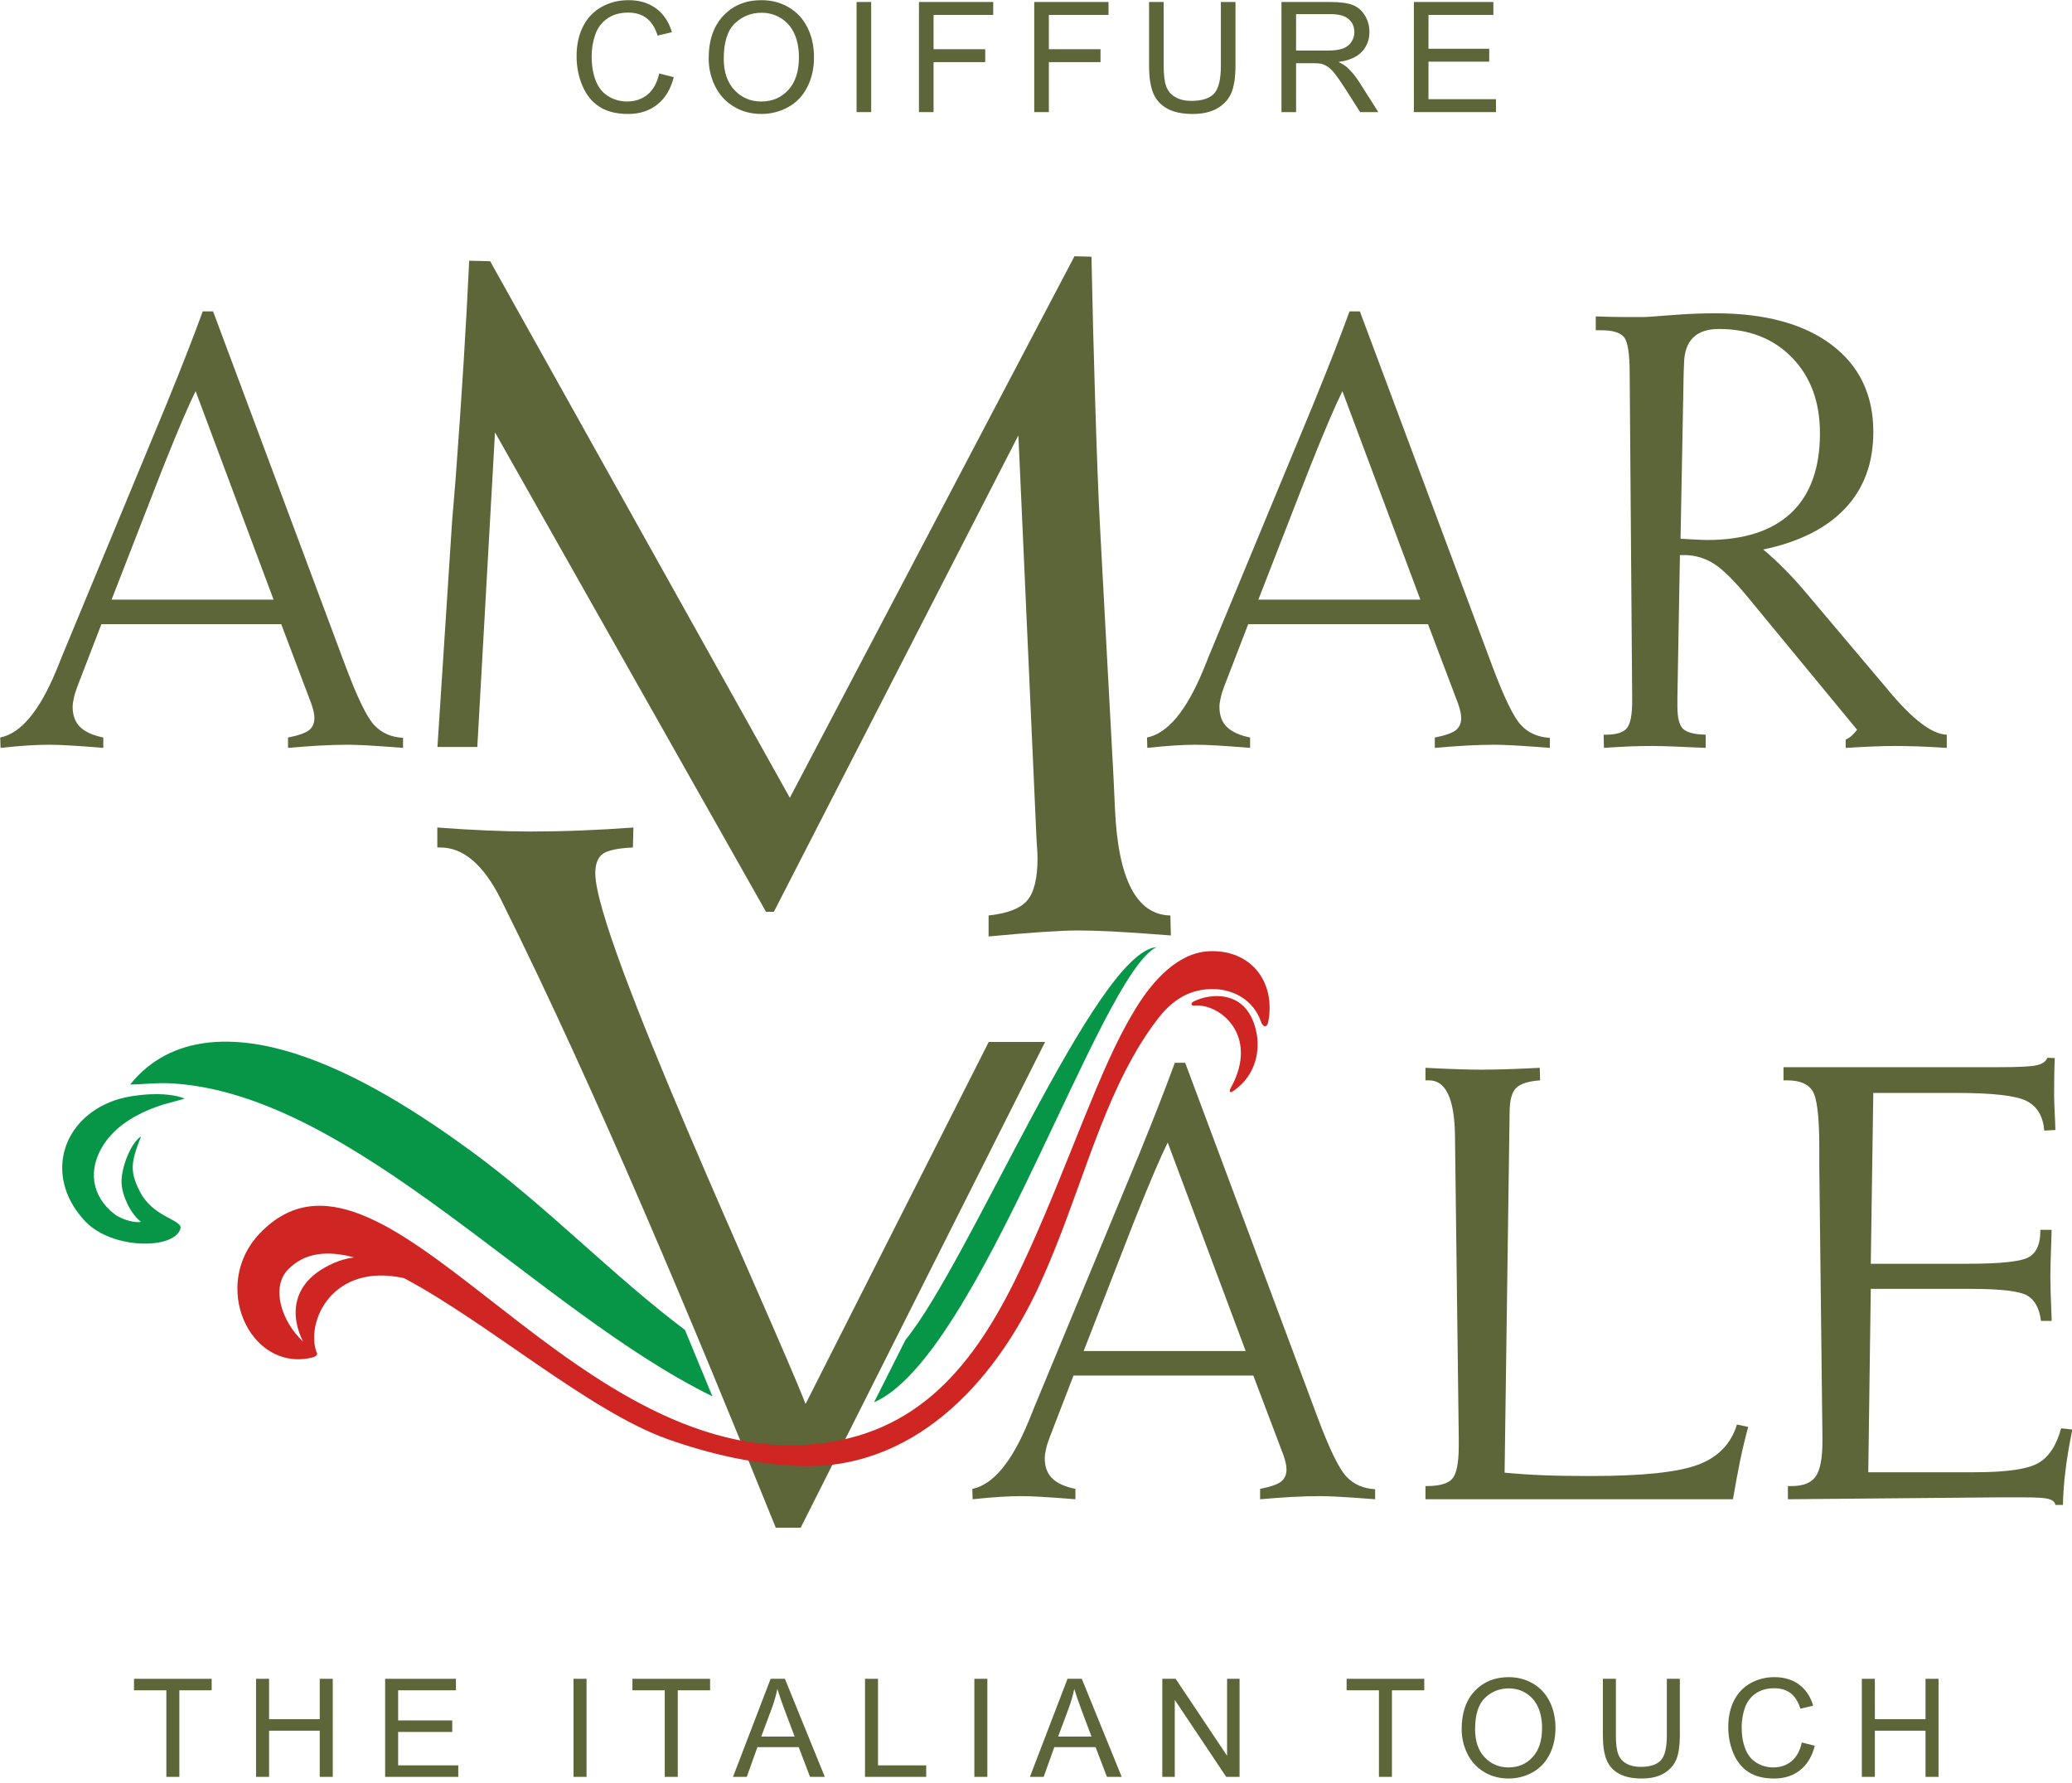 <?xml version="1.0" encoding="UTF-8" standalone="no"?>
<!DOCTYPE svg PUBLIC "-//W3C//DTD SVG 1.1//EN" "http://www.w3.org/Graphics/SVG/1.1/DTD/svg11.dtd">
<svg width="100%" height="100%" viewBox="0 0 308 265" version="1.1" xmlns="http://www.w3.org/2000/svg" xmlns:xlink="http://www.w3.org/1999/xlink" xml:space="preserve" xmlns:serif="http://www.serif.com/" style="fill-rule:evenodd;clip-rule:evenodd;stroke-linejoin:round;stroke-miterlimit:2;">
    <g transform="matrix(0.32,0,0,0.32,-407.263,-283.602)">
        <g transform="matrix(4.167,0,0,4.167,0,0)">
            <g transform="matrix(1,0,0,1,0,-51.838)">
                <path d="M327.229,308.122C326.413,309.778 325.281,312.415 323.846,316.008L323.368,317.21L317.861,331.362L335.921,331.362L327.229,308.122ZM328.023,299.232L329.178,299.232L343.889,338.63C345.231,342.235 346.316,344.463 347.133,345.338C347.961,346.225 349.034,346.692 350.353,346.762L350.353,347.882C348.532,347.742 347.179,347.648 346.304,347.602C345.417,347.555 344.718,347.532 344.193,347.532C343.213,347.532 342.163,347.567 341.031,347.625C339.899,347.695 338.732,347.777 337.531,347.882L337.531,346.727C338.686,346.505 339.467,346.225 339.876,345.91C340.273,345.583 340.471,345.14 340.471,344.58C340.471,344.37 340.448,344.148 340.401,343.915C340.354,343.67 340.261,343.355 340.133,342.97L336.773,334.092L316.729,334.092L314.069,340.987C313.883,341.465 313.743,341.908 313.661,342.305C313.568,342.702 313.521,343.04 313.521,343.308C313.521,344.242 313.789,344.988 314.337,345.537C314.886,346.085 315.749,346.482 316.939,346.727L316.939,347.882C315.341,347.753 314.093,347.66 313.183,347.613C312.261,347.555 311.491,347.532 310.849,347.532C310.231,347.532 309.473,347.555 308.539,347.613C307.618,347.672 306.603,347.765 305.483,347.882L305.448,346.727C307.746,346.271 309.834,343.763 311.713,339.213C311.981,338.548 312.191,338.058 312.319,337.708L324.021,309.487L324.324,308.728C325.783,305.158 327.019,301.985 328.023,299.232" style="fill:rgb(92,102,57);fill-rule:nonzero;"/>
            </g>
        </g>
        <g transform="matrix(4.167,0,0,4.167,0,0)">
            <g transform="matrix(1,0,0,1,0,-51.838)">
                <path d="M455.071,308.122C454.254,309.778 453.123,312.415 451.688,316.008L451.209,317.21L445.703,331.362L463.763,331.362L455.071,308.122ZM455.864,299.232L457.019,299.232L471.731,338.63C473.073,342.235 474.158,344.463 474.974,345.338C475.803,346.225 476.876,346.692 478.194,346.762L478.194,347.882C476.374,347.742 475.021,347.648 474.146,347.602C473.259,347.555 472.559,347.532 472.034,347.532C471.054,347.532 470.004,347.567 468.873,347.625C467.741,347.695 466.574,347.777 465.373,347.882L465.373,346.727C466.528,346.505 467.309,346.225 467.718,345.91C468.114,345.583 468.313,345.14 468.313,344.58C468.313,344.37 468.289,344.148 468.243,343.915C468.196,343.67 468.103,343.355 467.974,342.97L464.614,334.092L444.571,334.092L441.911,340.987C441.724,341.465 441.584,341.908 441.503,342.305C441.409,342.702 441.363,343.04 441.363,343.308C441.363,344.242 441.631,344.988 442.179,345.537C442.728,346.085 443.591,346.482 444.781,346.727L444.781,347.882C443.183,347.753 441.934,347.66 441.024,347.613C440.103,347.555 439.333,347.532 438.691,347.532C438.073,347.532 437.314,347.555 436.381,347.613C435.459,347.672 434.444,347.765 433.324,347.882L433.289,346.727C435.587,346.271 437.676,343.763 439.554,339.213C439.823,338.548 440.032,338.058 440.161,337.708L451.863,309.487L452.166,308.728C453.624,305.158 454.861,301.985 455.864,299.232" style="fill:rgb(92,102,57);fill-rule:nonzero;"/>
            </g>
        </g>
        <g transform="matrix(4.167,0,0,4.167,0,0)">
            <g transform="matrix(1,0,0,1,0,-51.628)">
                <path d="M501.983,325.563C502.811,326.252 503.604,326.987 504.374,327.768C505.156,328.55 505.926,329.402 506.696,330.312L515.726,341.01L516.006,341.348C518.678,344.545 520.824,346.155 522.446,346.201L522.446,347.672C521.279,347.602 520.218,347.543 519.249,347.508C518.269,347.473 517.417,347.461 516.694,347.461C516.099,347.461 515.341,347.473 514.431,347.508C513.521,347.543 512.436,347.602 511.176,347.672L511.176,346.75C511.432,346.633 511.654,346.493 511.841,346.318C512.039,346.143 512.237,345.922 512.447,345.653L500.454,331.105C498.879,329.168 497.584,327.862 496.546,327.185C495.507,326.52 494.387,326.182 493.186,326.182L492.696,326.182L492.416,342.071L492.416,343.063C492.416,344.358 492.638,345.198 493.081,345.583C493.524,345.968 494.353,346.178 495.566,346.201L495.566,347.672C494.224,347.613 493.057,347.567 492.054,347.52C491.062,347.485 490.258,347.461 489.639,347.461C488.893,347.461 488.064,347.473 487.154,347.508C486.244,347.543 485.276,347.602 484.226,347.672L484.191,346.201L484.459,346.201C485.614,346.201 486.384,345.957 486.781,345.478C487.178,345 487.376,343.985 487.376,342.41L487.096,305.94C487.096,303.758 486.886,302.405 486.466,301.892C486.046,301.378 485.194,301.122 483.899,301.122L483.316,301.122L483.316,299.581C483.841,299.605 484.389,299.617 484.949,299.628C485.509,299.64 486.209,299.652 487.026,299.652L488.706,299.652C488.928,299.652 489.931,299.581 491.693,299.442C493.454,299.302 495.099,299.232 496.627,299.232C502.158,299.232 506.486,300.398 509.589,302.732C512.704,305.077 514.256,308.32 514.256,312.462C514.256,315.915 513.217,318.738 511.129,320.967C509.041,323.183 505.996,324.723 501.983,325.563ZM492.766,324.362C493.081,324.385 493.501,324.408 494.026,324.432C494.889,324.478 495.449,324.502 495.706,324.502C499.824,324.502 502.951,323.498 505.098,321.48C507.233,319.462 508.306,316.498 508.306,312.602C508.306,309.113 507.268,306.313 505.203,304.178C503.126,302.043 500.407,300.982 497.036,300.982C494.469,300.982 493.174,302.3 493.151,304.948C493.127,305.333 493.116,305.625 493.116,305.8L492.766,324.362Z" style="fill:rgb(92,102,57);fill-rule:nonzero;"/>
            </g>
        </g>
        <g transform="matrix(4.167,0,0,4.167,0,0)">
            <g transform="matrix(1,0,0,1,0,-36.968)">
                <path d="M425.204,278.212L427.097,278.268C427.208,283.78 427.348,289.107 427.505,294.228C427.662,299.35 427.828,304.27 428.08,308.944L429.547,336.142C429.59,336.938 429.645,338.146 429.714,339.742C430.052,347.629 432.107,351.619 435.894,351.693L435.949,353.92C433.11,353.697 430.938,353.549 429.435,353.475C427.932,353.4 426.67,353.364 425.649,353.364C424.666,353.364 423.348,353.419 421.678,353.531C420.008,353.642 417.985,353.809 415.628,354.032L415.628,351.693C417.706,351.471 419.135,350.932 419.915,350.042C420.694,349.151 421.084,347.574 421.084,345.328C421.084,344.975 421.065,344.548 421.028,344.084C420.992,343.621 420.977,343.323 420.973,343.212L418.95,298.181L391.69,351.286L390.818,351.286L360.603,297.847L358.632,332.913L354.188,332.913L355.815,307.85C355.889,306.978 356.019,305.4 356.205,303.117C356.891,294.024 357.392,285.895 357.727,278.713L360.064,278.769L393.472,338.574L425.204,278.212Z" style="fill:rgb(92,102,57);"/>
            </g>
        </g>
        <g transform="matrix(4.167,0,0,4.167,0,0)">
            <g transform="matrix(1,0,0,1,0,91.966)">
                <path d="M314.929,256.854C317.976,260.076 325.117,259.997 325.559,257.556C325.536,256.61 322.419,256.354 320.984,253.47C319.893,251.278 319.988,250.313 321.144,247.386C320.036,248.063 318.883,250.894 318.976,252.618C319.054,254.037 319.972,256.01 321.131,256.895C320.581,257.072 319.008,256.687 318.175,256.037C315.603,254.033 315.162,251.028 317.031,248.213C318.513,245.981 321.084,244.647 323.566,243.85L326.021,243.171C323.91,242.309 320.301,242.737 318.699,243.211C316.595,243.835 314.953,244.986 313.869,246.428C311.664,249.361 311.756,253.496 314.929,256.854ZM319.93,241.602C321.556,241.586 322.913,241.362 324.762,241.485C344.909,242.82 365.366,266.827 384.841,276.356C383.828,273.889 382.809,271.423 381.783,268.958C373.697,262.88 366.379,255.185 357.96,249.033C352.408,244.974 345.341,240.374 338.253,238.132C331.772,236.081 324.502,235.903 319.93,241.602ZM434.345,226.288C427.564,226.842 413.55,261.29 406.363,270.065L402.862,277.021C414.571,271.966 427.944,229.439 434.345,226.288" style="fill:rgb(7,150,71);"/>
            </g>
        </g>
        <g transform="matrix(4.167,0,0,4.167,0,0)">
            <g transform="matrix(1,0,0,1,0,92.606)">
                <path d="M354.175,212.315C356.123,212.463 357.997,212.574 359.741,212.648C361.504,212.723 363.1,212.76 364.566,212.76C366.366,212.76 368.24,212.723 370.151,212.648C372.08,212.574 374.028,212.463 376.033,212.315L375.977,214.541C374.307,214.615 373.194,214.856 372.619,215.246C372.062,215.654 371.784,216.378 371.784,217.417C371.784,224.796 391.411,266.768 395.224,276.569L415.644,236.218L421.926,236.218L394.686,290.355L391.903,290.355C382.75,267.728 371.922,241.735 361.3,220.404L361.245,220.293C359.315,216.452 357.07,214.541 354.509,214.541L354.175,214.541L354.175,212.315Z" style="fill:rgb(92,102,57);"/>
            </g>
        </g>
        <g transform="matrix(4.167,0,0,4.167,0,0)">
            <g transform="matrix(1,0,0,1,0,99.768)">
                <path d="M442.628,234.174C445.891,228.276 441.312,224.676 438.514,225.008C438.278,225.036 438.068,224.768 438.496,224.544C440.256,223.618 444.892,223.003 445.595,228.689C445.786,231.091 444.866,233.164 442.915,234.518C442.517,234.795 442.405,234.578 442.628,234.174ZM445.956,226.699C445.158,224.478 443.078,223.244 440.849,223.164C438.087,223.065 436.111,224.408 434.599,226.341C433.915,227.215 433.285,228.122 432.7,229.057C427.801,236.884 425.671,246.603 421.322,256.102C416.128,267.444 406.975,276.788 394.581,276.326C389.71,276.144 384.723,275.059 379.797,273.306C371.106,270.212 359.685,260.253 350.459,255.38C342.486,253.615 339.496,260.218 340.7,263.614C340.897,263.87 340.754,264.123 340.046,264.273C333.198,265.731 328.888,256.106 334.398,250.374C347.905,236.323 367.828,275.309 394.843,273.978C406.993,273.379 413.497,265.857 418.514,255.741C423.067,246.559 426.843,235.189 430.26,228.498C430.811,227.419 431.392,226.368 432.008,225.357C434.007,222.075 436.814,219.108 440.18,218.946C444.87,218.72 447.648,222.347 446.808,226.803C446.688,227.443 446.256,227.537 445.956,226.699ZM344.882,253.066C341.905,252.272 339.372,252.523 337.53,254.42C335.587,256.422 336.813,260.224 339.213,262.456C337.903,259.908 337.439,255.632 343.253,253.45C343.8,253.272 344.344,253.144 344.882,253.066" style="fill:rgb(207,37,35);"/>
            </g>
        </g>
        <g transform="matrix(4.167,0,0,4.167,0,0)">
            <g transform="matrix(1,0,0,1,0,115.663)">
                <path d="M435.596,224.371C434.779,226.028 433.648,228.665 432.213,232.258L431.734,233.459L426.228,247.611L444.288,247.611L435.596,224.371ZM436.389,215.481L437.544,215.481L452.256,254.879C453.598,258.484 454.683,260.713 455.499,261.588C456.328,262.475 457.401,262.941 458.719,263.011L458.719,264.131C456.899,263.991 455.546,263.898 454.671,263.851C453.784,263.805 453.084,263.781 452.559,263.781C451.58,263.781 450.53,263.816 449.398,263.875C448.266,263.944 447.099,264.026 445.898,264.131L445.898,262.976C447.053,262.754 447.834,262.475 448.243,262.159C448.639,261.833 448.838,261.39 448.838,260.829C448.838,260.62 448.814,260.398 448.768,260.165C448.721,259.919 448.628,259.604 448.499,259.219L445.139,250.341L425.096,250.341L422.436,257.236C422.249,257.714 422.109,258.158 422.028,258.554C421.934,258.951 421.888,259.29 421.888,259.558C421.888,260.491 422.156,261.238 422.704,261.786C423.253,262.335 424.116,262.731 425.306,262.976L425.306,264.131C423.708,264.003 422.459,263.91 421.55,263.863C420.628,263.805 419.858,263.781 419.216,263.781C418.598,263.781 417.84,263.805 416.906,263.863C415.984,263.921 414.969,264.014 413.85,264.131L413.814,262.976C416.113,262.521 418.201,260.013 420.08,255.463C420.348,254.798 420.558,254.308 420.686,253.958L432.388,225.736L432.691,224.978C434.15,221.408 435.386,218.234 436.389,215.481" style="fill:rgb(92,102,57);fill-rule:nonzero;"/>
            </g>
        </g>
        <g transform="matrix(4.167,0,0,4.167,0,0)">
            <g transform="matrix(1,0,0,1,0,116.223)">
                <path d="M464.331,215.481C465.638,215.551 466.804,215.598 467.843,215.633C468.881,215.668 469.768,215.691 470.491,215.691C471.459,215.691 472.474,215.668 473.559,215.633C474.644,215.598 475.811,215.551 477.071,215.481L477.106,216.881C475.799,216.975 474.913,217.255 474.434,217.733C473.956,218.211 473.711,219.11 473.711,220.44L473.151,260.608C474.539,260.736 476.009,260.841 477.573,260.9C479.136,260.958 480.886,260.981 482.823,260.981C488.516,260.981 492.483,260.561 494.722,259.721C496.974,258.87 498.409,257.376 499.051,255.241L500.311,255.51C499.972,256.746 499.669,258.006 499.401,259.29C499.144,260.573 498.876,261.996 498.608,263.571L464.331,263.571L464.331,262.101L464.471,262.101C465.883,262.101 466.839,261.833 467.318,261.285C467.796,260.736 468.041,259.523 468.041,257.633L468.041,256.641L467.621,223.1L467.621,222.971C467.551,218.911 466.594,216.881 464.739,216.881L464.331,216.881L464.331,215.481Z" style="fill:rgb(92,102,57);fill-rule:nonzero;"/>
            </g>
        </g>
        <g transform="matrix(4.167,0,0,4.167,0,0)">
            <g transform="matrix(1,0,0,1,0,115.733)">
                <path d="M504.733,264.061L504.733,262.591L505.141,262.591C506.424,262.591 507.323,262.241 507.824,261.53C508.326,260.818 508.583,259.523 508.583,257.621L508.583,257.108L508.233,226.973L508.233,224.791C508.233,221.397 507.976,219.308 507.474,218.538C506.973,217.757 506.039,217.371 504.663,217.371L504.243,217.371L504.243,215.902L528.194,215.902C530.446,215.902 531.881,215.832 532.499,215.68C533.106,215.54 533.503,215.26 533.654,214.851L534.483,214.887C534.459,215.318 534.447,215.82 534.436,216.391C534.424,216.952 534.413,217.861 534.413,219.122C534.413,219.577 534.447,220.486 534.517,221.875C534.541,222.33 534.553,222.68 534.553,222.901L533.316,222.972C533.176,221.35 532.511,220.253 531.321,219.658C530.119,219.063 527.518,218.772 523.516,218.772L514.253,218.772L513.973,237.811L524.846,237.811C528.556,237.811 530.819,237.555 531.648,237.042C532.464,236.54 532.873,235.583 532.873,234.206L532.873,234.031L534.133,234.031C534.133,234.3 534.121,234.696 534.098,235.198C534.028,237.112 533.992,238.453 533.992,239.223C533.992,240.203 534.039,241.79 534.133,243.971L534.133,244.181L532.943,244.181C532.779,242.805 532.278,241.872 531.438,241.37C530.598,240.868 528.509,240.612 525.184,240.612L513.973,240.612L513.693,261.051L525.523,261.051C529.081,261.051 531.449,260.713 532.628,260.036C533.818,259.371 534.669,258.065 535.194,256.151L536.442,256.291C536.104,257.936 535.847,259.441 535.684,260.818C535.509,262.183 535.416,263.478 535.393,264.691L534.553,264.691C534.506,264.388 534.273,264.166 533.829,264.038C533.397,263.91 532.522,263.851 531.204,263.851L528.054,263.851L504.733,264.061Z" style="fill:rgb(92,102,57);fill-rule:nonzero;"/>
            </g>
        </g>
        <g transform="matrix(4.167,0,0,4.167,0,0)">
            <g transform="matrix(1,0,0,1,0,215.268)">
                <path d="M323.967,195.469L323.967,185.82L320.363,185.82L320.363,184.538L329.02,184.538L329.02,185.82L325.417,185.82L325.417,195.469L323.967,195.469Z" style="fill:rgb(92,102,57);fill-rule:nonzero;"/>
            </g>
        </g>
        <g transform="matrix(4.167,0,0,4.167,0,0)">
            <g transform="matrix(1,0,0,1,0,215.268)">
                <path d="M333.968,195.469L333.968,184.538L335.418,184.538L335.418,189.042L341.067,189.042L341.067,184.538L342.518,184.538L342.518,195.469L341.067,195.469L341.067,190.324L335.418,190.324L335.418,195.469L333.968,195.469Z" style="fill:rgb(92,102,57);fill-rule:nonzero;"/>
            </g>
        </g>
        <g transform="matrix(4.167,0,0,4.167,0,0)">
            <g transform="matrix(1,0,0,1,0,215.268)">
                <path d="M348.356,195.469L348.356,184.538L356.25,184.538L356.25,185.82L349.807,185.82L349.807,189.179L355.837,189.179L355.837,190.462L349.807,190.462L349.807,194.187L356.509,194.187L356.509,195.469L348.356,195.469Z" style="fill:rgb(92,102,57);fill-rule:nonzero;"/>
            </g>
        </g>
        <g transform="matrix(4.167,0,0,4.167,0,0)">
            <g transform="matrix(0,-1,-1,0,560.087,775.355)">
                <rect x="364.618" y="189.279" width="10.931" height="1.45" style="fill:rgb(92,102,57);"/>
            </g>
        </g>
        <g transform="matrix(4.167,0,0,4.167,0,0)">
            <g transform="matrix(1,0,0,1,0,215.268)">
                <path d="M379.528,195.469L379.528,185.82L375.924,185.82L375.924,184.538L384.581,184.538L384.581,185.82L380.978,185.82L380.978,195.469L379.528,195.469Z" style="fill:rgb(92,102,57);fill-rule:nonzero;"/>
            </g>
        </g>
        <g transform="matrix(4.167,0,0,4.167,0,0)">
            <g transform="matrix(1,0,0,1,0,215.268)">
                <path d="M387.137,195.469L391.331,184.538L392.921,184.538L397.371,195.469L395.725,195.469L394.46,192.156L389.857,192.156L388.672,195.469L387.137,195.469ZM390.282,190.981L394.008,190.981L392.868,187.95C392.524,187.029 392.265,186.268 392.084,185.668C391.934,186.38 391.733,187.08 391.481,187.772L390.282,190.981Z" style="fill:rgb(92,102,57);fill-rule:nonzero;"/>
            </g>
        </g>
        <g transform="matrix(4.167,0,0,4.167,0,0)">
            <g transform="matrix(1,0,0,1,0,215.268)">
                <path d="M401.852,195.469L401.852,184.538L403.302,184.538L403.302,194.187L408.676,194.187L408.676,195.469L401.852,195.469Z" style="fill:rgb(92,102,57);fill-rule:nonzero;"/>
            </g>
        </g>
        <g transform="matrix(4.167,0,0,4.167,0,0)">
            <g transform="matrix(0,-1,-1,0,604.77,820.038)">
                <rect x="409.301" y="189.279" width="10.932" height="1.45" style="fill:rgb(92,102,57);"/>
            </g>
        </g>
        <g transform="matrix(4.167,0,0,4.167,0,0)">
            <g transform="matrix(1,0,0,1,0,215.268)">
                <path d="M420.234,195.469L424.427,184.538L426.018,184.538L430.468,195.469L428.821,195.469L427.557,192.156L422.954,192.156L421.768,195.469L420.234,195.469ZM423.379,190.981L427.104,190.981L425.964,187.95C425.621,187.029 425.361,186.268 425.18,185.668C425.03,186.38 424.829,187.08 424.577,187.772L423.379,190.981Z" style="fill:rgb(92,102,57);fill-rule:nonzero;"/>
            </g>
        </g>
        <g transform="matrix(4.167,0,0,4.167,0,0)">
            <g transform="matrix(1,0,0,1,0,215.268)">
                <path d="M434.994,195.469L434.994,184.538L436.48,184.538L442.215,193.118L442.215,184.538L443.605,184.538L443.605,195.469L442.119,195.469L436.383,186.889L436.383,195.469L434.994,195.469Z" style="fill:rgb(92,102,57);fill-rule:nonzero;"/>
            </g>
        </g>
        <g transform="matrix(4.167,0,0,4.167,0,0)">
            <g transform="matrix(1,0,0,1,0,215.268)">
                <path d="M459.143,195.469L459.143,185.82L455.54,185.82L455.54,184.538L464.196,184.538L464.196,185.82L460.593,185.82L460.593,195.469L459.143,195.469Z" style="fill:rgb(92,102,57);fill-rule:nonzero;"/>
            </g>
        </g>
        <g transform="matrix(4.167,0,0,4.167,0,0)">
            <g transform="matrix(1,0,0,1,0,215.268)">
                <path d="M468.366,190.149C468.366,188.337 468.855,186.917 469.829,185.892C470.804,184.866 472.061,184.355 473.603,184.355C474.613,184.355 475.521,184.597 476.333,185.077C477.142,185.559 477.76,186.23 478.185,187.093C478.61,187.953 478.824,188.93 478.824,190.022C478.824,191.129 478.6,192.121 478.153,192.994C477.705,193.869 477.071,194.531 476.252,194.979C475.43,195.429 474.544,195.653 473.595,195.653C472.565,195.653 471.646,195.404 470.834,194.907C470.025,194.411 469.409,193.734 468.992,192.874C468.575,192.017 468.366,191.108 468.366,190.149ZM469.862,190.174C469.862,191.49 470.216,192.526 470.923,193.281C471.631,194.037 472.519,194.416 473.587,194.416C474.676,194.416 475.57,194.034 476.275,193.271C476.977,192.508 477.328,191.424 477.328,190.019C477.328,189.131 477.178,188.355 476.878,187.693C476.577,187.032 476.137,186.518 475.559,186.154C474.979,185.79 474.331,185.607 473.61,185.607C472.588,185.607 471.707,185.958 470.969,186.66C470.231,187.362 469.862,188.533 469.862,190.174" style="fill:rgb(92,102,57);fill-rule:nonzero;"/>
            </g>
        </g>
        <g transform="matrix(4.167,0,0,4.167,0,0)">
            <g transform="matrix(1,0,0,1,0,215.451)">
                <path d="M491.238,184.355L492.688,184.355L492.688,190.668C492.688,191.767 492.564,192.64 492.317,193.286C492.068,193.93 491.62,194.457 490.973,194.861C490.325,195.266 489.477,195.469 488.424,195.469C487.403,195.469 486.566,195.294 485.917,194.94C485.266,194.586 484.803,194.078 484.525,193.408C484.248,192.739 484.108,191.826 484.108,190.668L484.108,184.355L485.559,184.355L485.559,190.665C485.559,191.615 485.648,192.317 485.823,192.765C485.999,193.215 486.299,193.564 486.729,193.806C487.157,194.05 487.681,194.172 488.299,194.172C489.358,194.172 490.113,193.93 490.564,193.449C491.014,192.966 491.238,192.04 491.238,190.665L491.238,184.355Z" style="fill:rgb(92,102,57);fill-rule:nonzero;"/>
            </g>
        </g>
        <g transform="matrix(4.167,0,0,4.167,0,0)">
            <g transform="matrix(1,0,0,1,0,215.268)">
                <path d="M506.283,191.635L507.733,192.001C507.43,193.19 506.886,194.093 506.1,194.716C505.314,195.34 504.352,195.653 503.214,195.653C502.039,195.653 501.082,195.414 500.344,194.933C499.606,194.454 499.046,193.76 498.662,192.851C498.278,191.94 498.084,190.966 498.084,189.922C498.084,188.785 498.301,187.792 498.736,186.945C499.171,186.098 499.789,185.454 500.591,185.014C501.392,184.574 502.275,184.355 503.237,184.355C504.331,184.355 505.25,184.632 505.993,185.189C506.739,185.747 507.258,186.528 507.55,187.536L506.13,187.872C505.878,187.078 505.509,186.497 505.028,186.136C504.548,185.772 503.942,185.592 503.212,185.592C502.375,185.592 501.672,185.793 501.11,186.195C500.547,186.597 500.151,187.139 499.924,187.815C499.695,188.495 499.58,189.195 499.58,189.915C499.58,190.843 499.715,191.655 499.985,192.347C500.255,193.042 500.675,193.559 501.245,193.902C501.815,194.246 502.43,194.416 503.095,194.416C503.904,194.416 504.586,194.182 505.146,193.716C505.705,193.248 506.085,192.556 506.283,191.635" style="fill:rgb(92,102,57);fill-rule:nonzero;"/>
            </g>
        </g>
        <g transform="matrix(4.167,0,0,4.167,0,0)">
            <g transform="matrix(1,0,0,1,0,215.268)">
                <path d="M512.977,195.469L512.977,184.538L514.427,184.538L514.427,189.042L520.076,189.042L520.076,184.538L521.526,184.538L521.526,195.469L520.076,195.469L520.076,190.324L514.427,190.324L514.427,195.469L512.977,195.469Z" style="fill:rgb(92,102,57);fill-rule:nonzero;"/>
            </g>
        </g>
        <g transform="matrix(4.167,0,0,4.167,0,0)">
            <g transform="matrix(1,0,0,1,0,-157.188)">
                <path d="M378.904,378.063L380.532,378.475C380.192,379.809 379.581,380.823 378.698,381.523C377.815,382.223 376.735,382.574 375.458,382.574C374.138,382.574 373.064,382.306 372.236,381.766C371.407,381.229 370.779,380.449 370.347,379.429C369.916,378.406 369.699,377.312 369.699,376.141C369.699,374.864 369.942,373.75 370.43,372.798C370.919,371.847 371.613,371.124 372.513,370.63C373.413,370.136 374.404,369.89 375.484,369.89C376.712,369.89 377.744,370.201 378.578,370.827C379.415,371.453 379.998,372.33 380.326,373.461L378.732,373.838C378.449,372.947 378.035,372.295 377.495,371.89C376.955,371.481 376.275,371.278 375.455,371.278C374.516,371.278 373.727,371.504 373.096,371.955C372.464,372.407 372.019,373.015 371.764,373.775C371.507,374.538 371.379,375.324 371.379,376.132C371.379,377.175 371.53,378.086 371.833,378.863C372.136,379.643 372.607,380.223 373.247,380.609C373.887,380.994 374.578,381.186 375.324,381.186C376.233,381.186 376.998,380.923 377.627,380.4C378.255,379.875 378.681,379.097 378.904,378.063" style="fill:rgb(92,102,57);fill-rule:nonzero;"/>
            </g>
        </g>
        <g transform="matrix(4.167,0,0,4.167,0,0)">
            <g transform="matrix(1,0,0,1,0,-157.188)">
                <path d="M384.425,376.395C384.425,374.361 384.973,372.767 386.067,371.615C387.162,370.464 388.573,369.89 390.304,369.89C391.438,369.89 392.458,370.161 393.369,370.701C394.278,371.241 394.972,371.995 395.449,372.964C395.926,373.93 396.166,375.027 396.166,376.252C396.166,377.495 395.915,378.609 395.412,379.589C394.909,380.572 394.198,381.314 393.278,381.817C392.355,382.323 391.361,382.574 390.296,382.574C389.138,382.574 388.107,382.294 387.196,381.737C386.287,381.18 385.596,380.42 385.127,379.455C384.659,378.492 384.425,377.472 384.425,376.395ZM386.105,376.423C386.105,377.9 386.502,379.063 387.296,379.912C388.09,380.76 389.087,381.186 390.287,381.186C391.51,381.186 392.512,380.757 393.304,379.9C394.092,379.043 394.486,377.826 394.486,376.249C394.486,375.252 394.318,374.381 393.981,373.638C393.644,372.895 393.15,372.318 392.501,371.91C391.85,371.501 391.121,371.295 390.313,371.295C389.164,371.295 388.176,371.69 387.347,372.478C386.519,373.267 386.105,374.581 386.105,376.423" style="fill:rgb(92,102,57);fill-rule:nonzero;"/>
            </g>
        </g>
        <g transform="matrix(4.167,0,0,4.167,0,0)">
            <g transform="matrix(0,-1,-1,0,777.957,620.768)">
                <rect x="395.588" y="375.418" width="12.273" height="1.628" style="fill:rgb(92,102,57);"/>
            </g>
        </g>
        <g transform="matrix(4.167,0,0,4.167,0,0)">
            <g transform="matrix(1,0,0,1,0,-157.189)">
                <path d="M407.866,382.369L407.866,370.096L416.145,370.096L416.145,371.536L409.494,371.536L409.494,375.358L415.253,375.358L415.253,376.798L409.494,376.798L409.494,382.369L407.866,382.369Z" style="fill:rgb(92,102,57);fill-rule:nonzero;"/>
            </g>
        </g>
        <g transform="matrix(4.167,0,0,4.167,0,0)">
            <g transform="matrix(1,0,0,1,0,-157.189)">
                <path d="M420.717,382.369L420.717,370.096L428.997,370.096L428.997,371.536L422.346,371.536L422.346,375.358L428.105,375.358L428.105,376.798L422.346,376.798L422.346,382.369L420.717,382.369Z" style="fill:rgb(92,102,57);fill-rule:nonzero;"/>
            </g>
        </g>
        <g transform="matrix(4.167,0,0,4.167,0,0)">
            <g transform="matrix(1,0,0,1,0,-156.983)">
                <path d="M441.523,369.89L443.151,369.89L443.151,376.978C443.151,378.212 443.011,379.192 442.734,379.917C442.454,380.64 441.951,381.232 441.225,381.686C440.497,382.14 439.546,382.369 438.363,382.369C437.217,382.369 436.277,382.172 435.549,381.774C434.818,381.377 434.298,380.806 433.986,380.055C433.675,379.303 433.518,378.278 433.518,376.978L433.518,369.89L435.146,369.89L435.146,376.975C435.146,378.041 435.246,378.829 435.443,379.332C435.64,379.838 435.978,380.229 436.46,380.5C436.94,380.775 437.529,380.912 438.223,380.912C439.411,380.912 440.26,380.64 440.766,380.1C441.271,379.558 441.523,378.518 441.523,376.975L441.523,369.89Z" style="fill:rgb(92,102,57);fill-rule:nonzero;"/>
            </g>
        </g>
        <g transform="matrix(4.167,0,0,4.167,0,0)">
            <g transform="matrix(1,0,0,1,0,-157.189)">
                <path d="M448.278,382.369L448.278,370.096L453.717,370.096C454.811,370.096 455.643,370.207 456.211,370.427C456.78,370.647 457.234,371.036 457.574,371.593C457.914,372.15 458.082,372.767 458.082,373.441C458.082,374.313 457.799,375.047 457.237,375.644C456.674,376.241 455.806,376.618 454.628,376.781C455.06,376.986 455.385,377.192 455.608,377.392C456.083,377.826 456.531,378.372 456.951,379.026L459.074,382.369L457.046,382.369L455.423,379.815C454.951,379.075 454.56,378.512 454.254,378.121C453.946,377.729 453.671,377.458 453.428,377.301C453.189,377.147 452.94,377.038 452.689,376.975C452.506,376.938 452.206,376.918 451.786,376.918L449.906,376.918L449.906,382.369L448.278,382.369ZM449.906,375.512L453.391,375.512C454.134,375.512 454.711,375.435 455.128,375.281C455.545,375.13 455.863,374.884 456.077,374.544C456.294,374.207 456.403,373.841 456.403,373.444C456.403,372.864 456.194,372.384 455.774,372.01C455.354,371.636 454.691,371.45 453.786,371.45L449.906,371.45L449.906,375.512Z" style="fill:rgb(92,102,57);fill-rule:nonzero;"/>
            </g>
        </g>
        <g transform="matrix(4.167,0,0,4.167,0,0)">
            <g transform="matrix(1,0,0,1,0,-157.189)">
                <path d="M463.038,382.369L463.038,370.096L471.9,370.096L471.9,371.536L464.666,371.536L464.666,375.307L471.437,375.307L471.437,376.747L464.666,376.747L464.666,380.929L472.191,380.929L472.191,382.369L463.038,382.369Z" style="fill:rgb(92,102,57);fill-rule:nonzero;"/>
            </g>
        </g>
    </g>
</svg>
